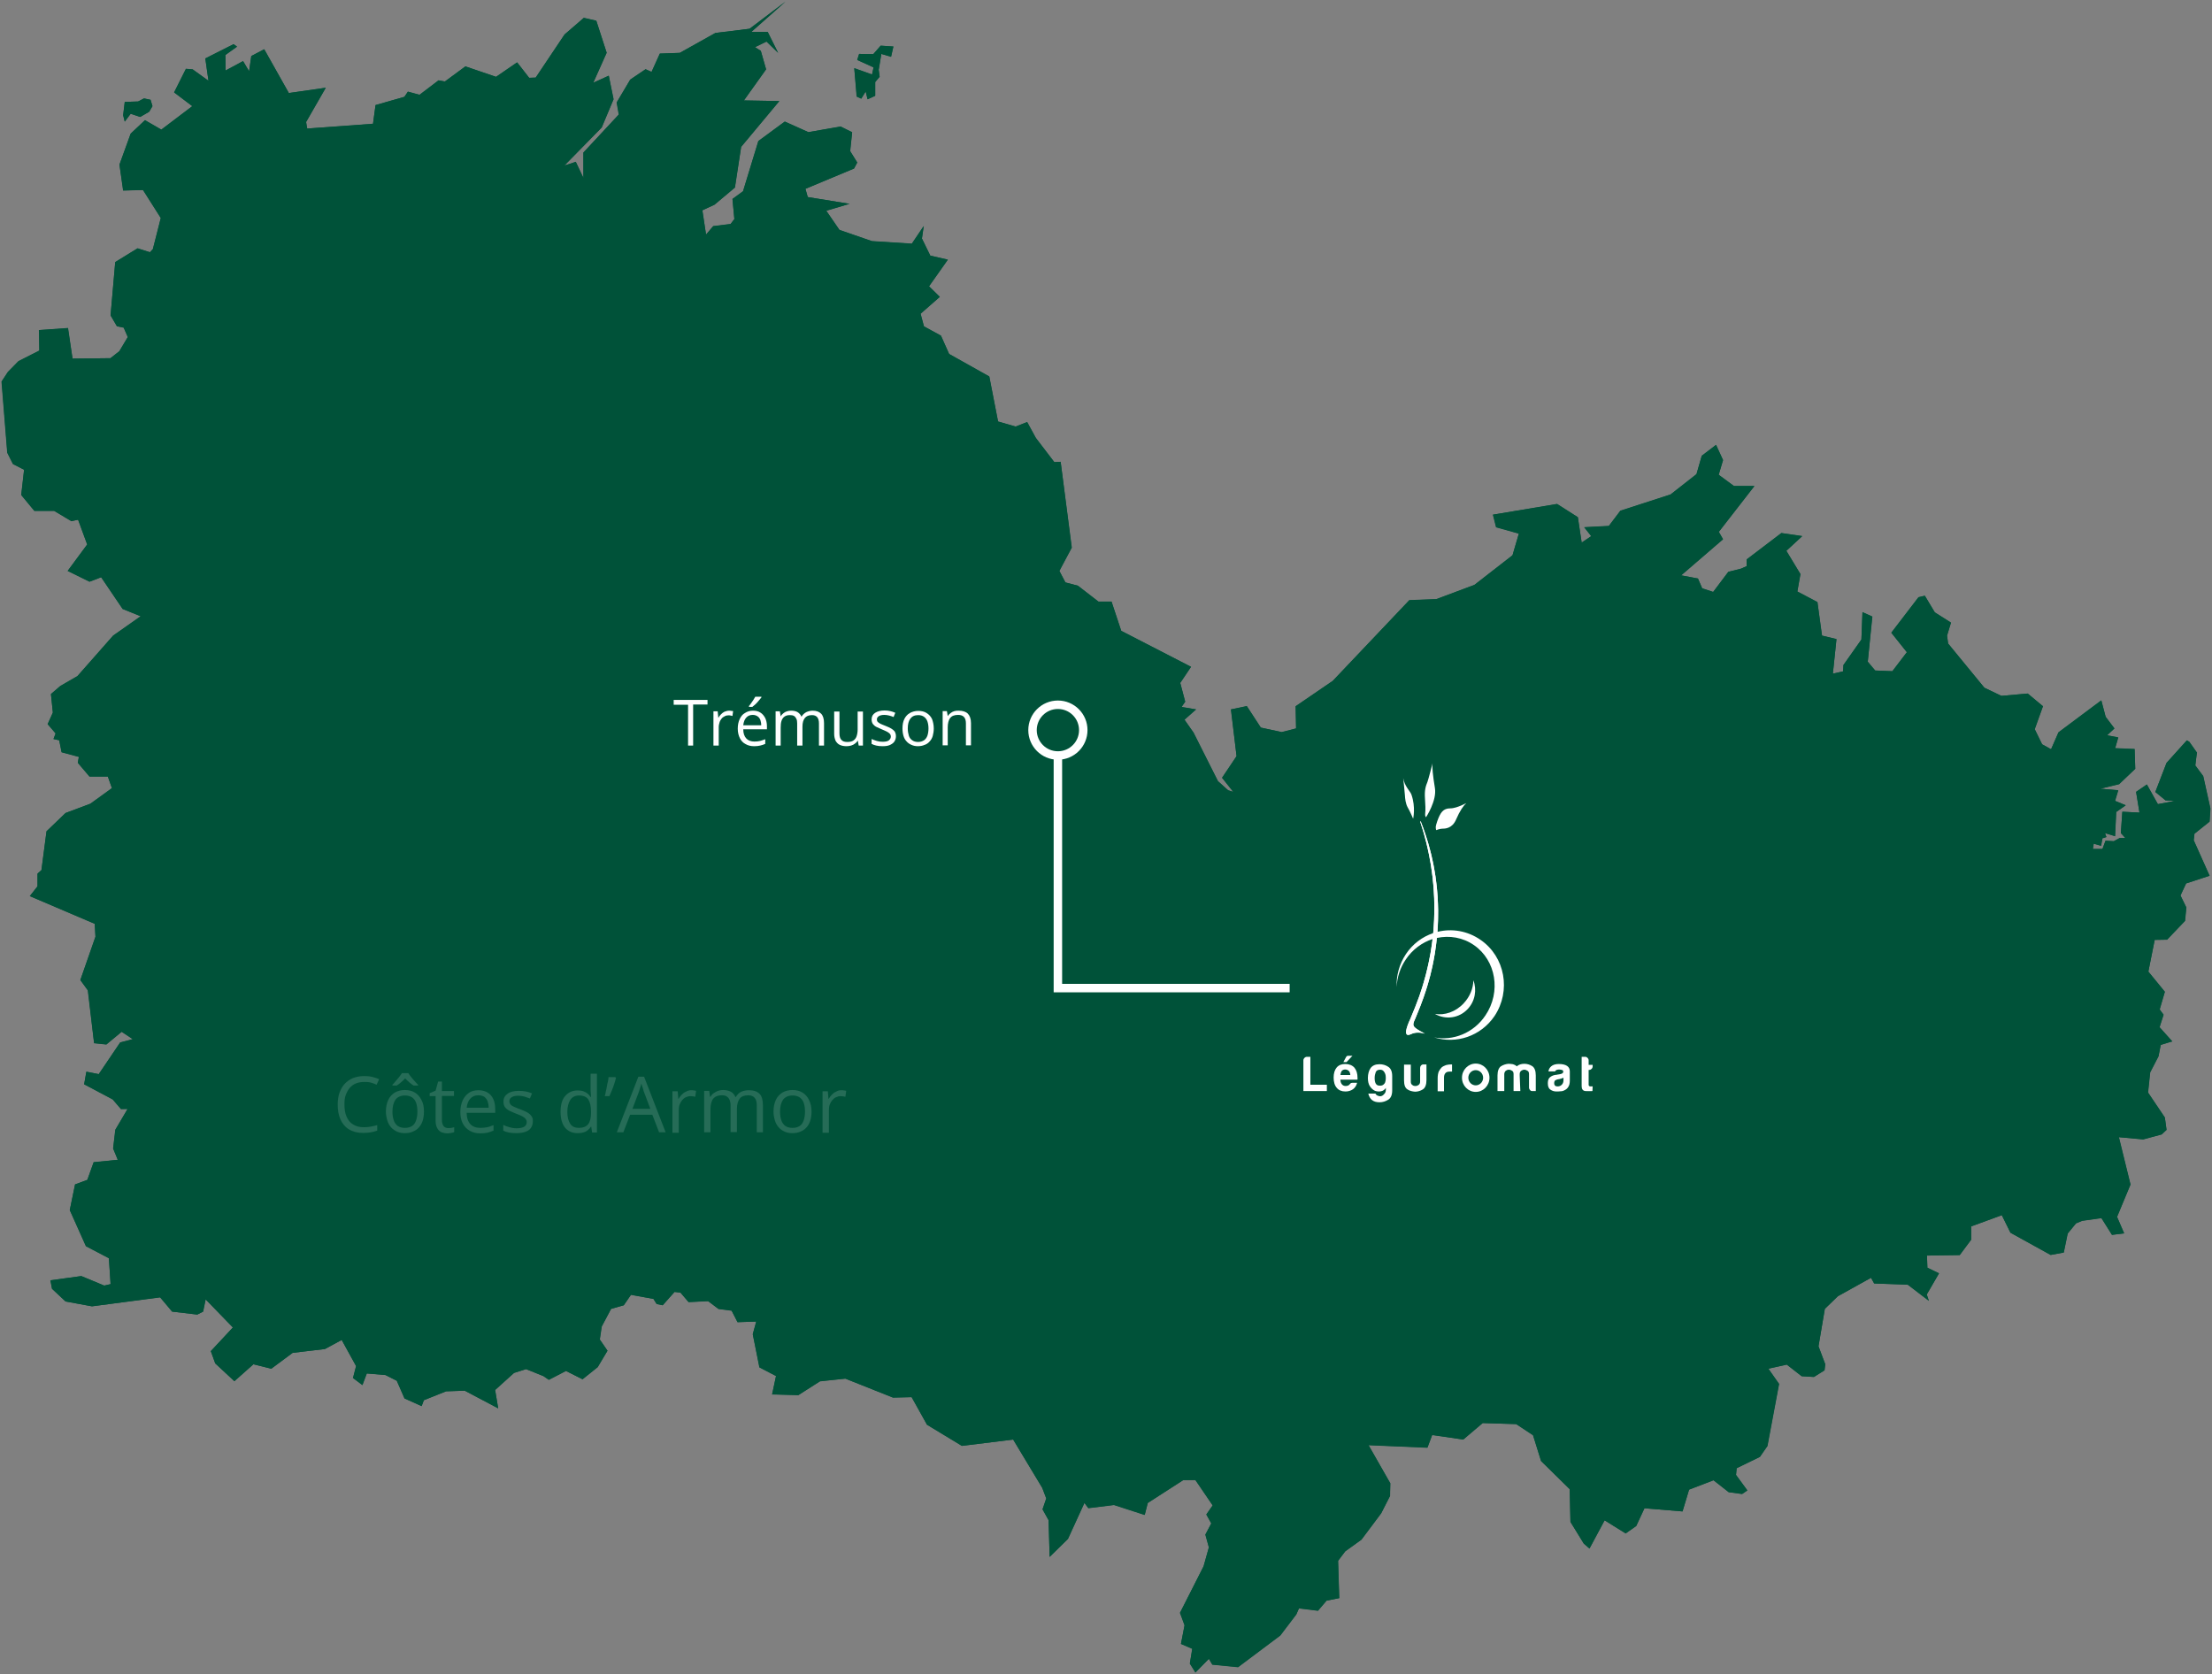 <?xml version="1.0" encoding="utf-8"?>
<!-- Generator: Adobe Illustrator 23.1.0, SVG Export Plug-In . SVG Version: 6.00 Build 0)  -->
<svg version="1.1" id="Calque_1" xmlns="http://www.w3.org/2000/svg" xmlns:xlink="http://www.w3.org/1999/xlink" x="0px" y="0px"
	 viewBox="0 0 1046.1 791.7" style="enable-background:new 0 0 1046.1 791.7;" xml:space="preserve">
<rect x="0" y="0" width="1046.1" height="791.7" fill="#808080" stroke="none"/>
<style type="text/css">
	.st0{fill:#005239;}
	.st1{fill:#FFFFFF;}
	.st2{opacity:0.15;}
	.st3{fill:none;stroke:#FFFFFF;stroke-width:4;stroke-miterlimit:17.391;}
</style>
<g>
	<path class="st0" d="M915,289.6l-4.7-7.9l-3,0.7l-12.9,16.8l7.4,9.2l-6.9,9l-8.1-0.3l-3.5-4.2l2.1-21.3l-4.6-2.1l-0.5,12.9
		l-8.5,12.1l-0.2,3l-4.8,1.1l1.7-16.4l-6.9-1.6l-2.1-15.9l-9.5-5l1.4-8.2l-6.6-11l7.5-7l-9.9-1.4L826,264.6l0.1,3.1l-2.7,1.2l-6,1.5
		l-7.2,9.5l-5.2-1.7l-2-4.6l-7.9-1.5l19.8-17.1l-2-3.5l16.8-21.7H820l-7.2-5.3l2.1-6.9l-3.3-7.2l-6.8,5.1l-2.5,8.7l-12.2,9.6
		l-23.8,7.7l-5.4,7.2l-11.7,0.6l3.4,4.2l-4.6,3.1l-1.8-12l-9.8-6.3l-30.3,5.1l1.5,5.9l10.7,3l-3,10.3l-18,14l-18,6.7l-12.8,0.5
		L630.3,322l-17.6,12l0.2,10.5l-6.8,1.7l-9.9-2.1l-6.6-10.2l-7.5,1.6l2.7,22.1l-6.9,10.2l5.3,6.7l-2.4-0.8l-4.8-4.3l-11.6-22.9
		l-4.3-6.2l5.5-4.8l-6.9-1.2l1.8-2.5l-2.4-8.9l5.1-7.6l-33-17l-4.6-13.8h-6.2l-9.7-7.5l-5.9-1.6L501,270l5.8-11l-5.2-40.6l-3,0.1
		l-8.8-11.4l-4.1-7.5l-5.4,2.1l-8.3-2.4l-4.2-21.3l-19-10.6l-3.8-8.7l-8.1-4.4l-1.6-6l9.1-7.9l-5.1-5l8.9-12.6l-8.3-1.9l-3.9-8.1
		l0.8-5.9l-5.6,8.3l-18.9-1.2l-15.3-5.3l-6.3-9.1l11-3.2L382,93.2l-1.1-3.9l23-9.6l1.5-2.8l-3.3-5.4l0.9-8.9l-5.4-2.7l-15.3,2.6
		l-11.1-5l-12.5,9.2l-7.3,23.8l-5,3.6l0.9,9.5l-1.8,2.4l-8.2,1l-3.4,4l-1.7-11.5l5.7-2.7l9.7-8.1l2.9-19.2l18.1-21.7l-16.8-0.3
		l10.5-14.7l-2.5-8.7l-2.7-1.8l5.4-2.6L368,25l-4.9-9.9h-7.8l16.2-14.4l-17,12.9l-16.2,2L321.5,25l-9.4,0.3l-3.9,8.7l-2.9-1.3
		l-7.2,4.9l-6.4,10.8l1,5.7l-16.8,18v12l-3.6-7.6l-5.4,1.8l17.7-18l5.6-13.4l-2.3-11.1l-7.3,3.3l6.3-14.2L282,9.8l-5.9-1.3l-9.1,7.8
		l-13.7,20.4l-3.1,0.1l-5.7-7.3l-9.9,6.9l-14.5-5l-9.7,7.2l-3-0.6l-9,6.9l-5.5-1.5l-1.7,2.4l-13.6,3.9l-1.2,8.9l-31.2,2.2l-0.5-3.1
		l9.3-16.2L136.6,44l-11.6-20.7l-6.1,3.2l-1.1,7.2l-2.8-4.8l-8.3,4.5l-0.1-7.4l5.5-3.9l-1.6-1.2l-13.4,6.8l1.5,10.5l-7.5-5.4
		l-3.1-0.2l-5.6,11.1l8.6,6.5L76.3,61.3l-7.8-4.4l-6.7,6.3l-5.3,14.7l1.7,12.2l9.4-0.2l8.4,13.2l-3.7,14.7l-1.4,1.5l-5.9-1.8
		l-10.5,6.5l-2.2,25.2l3,5.1l3.2,0.7l1.9,4.4l-4,6.7l-4.2,3.3l-17.9,0.2l-2.2-14.4l-13.7,0.9l0.2,9.7l-9.9,5l-5,5.1l-3,4.6l2.7,33.6
		l2.7,5.4l5.3,2.7l-1.4,11.9l6.2,7.5h9.4l8.1,4.9l3.2-0.7l4.3,11.7L32,270l10.4,5.1l5.5-2.1L58,288l8.5,3.4l-13,9.2l-16.9,19.1
		l-8.1,4.7l-4.4,3.8L25,337l-2.4,5.4l3.7,4.4l-1,2.7l2.7,0.6l1.2,5.6l8.1,2.2l-0.5,2.8l5.6,6.5H51l1.9,5.5l-10.2,7.4L31,384.5
		l-9,8.7l-2.4,18.3l-1.9,1.7v6l-3.6,4.6l30.7,13.1l0.3,6.1L38,463.5l3.6,4.8l2.9,25l5.8,0.6l7.3-6l5.2,3.5l-5.9,1.6l-10.2,15
		l-5.8-1.2l-1.1,6l13.5,7.1l3.9,4.6l3.2-0.1l-5.8,9.9l-1.1,8.8l2.2,5.4l-11.4,1.1l-3,8.4l-5.8,2.1L33,572.3l7.6,17.1l10.9,5.7
		l0.8,12.2l-3,0.7l-10.9-4.5l-14.6,2l0.8,4l6.4,6l12.5,2.3l32.2-4.2l5.7,6.7l11.9,1.4l2.7-1.4l1.2-5.8l12.9,13.3L99.7,639l2.1,5.8
		l9.1,8.4l9-8l8.4,2.1l10.1-7.5l15.3-1.8l7.9-4.3l6.8,12.4l-1.4,5.6l4.4,3.4l2.1-5.5l8.8,0.7l5.4,2.7l3.6,8.4l8.1,3.6l1.1-2.8
		l10.5-4.2l8.8-0.3l15.8,8.4l-1.4-8.7l8.9-8.1l5.7-1.8l8.2,3.3l2.6,1.8l8.1-4.2l7.8,3.9l7.2-5.7l4.6-7.8l-3.6-5.3l0.9-6.1l4.4-8.4
		l6-1.7l3.4-4.9l10.7,1.9l1.5,2.4l2.8,0.6l5.6-6.3l2.8,0.3l3.9,4.5l9.2-0.4l4.9,3.7l6.2,0.8l2.8,5.4l8.9-0.3L356,631l3.2,15.6
		l7.8,4.1l-1.8,8.7l12.4,0.4l10.2-6.6l12-1.2l22.5,8.9l8.9-0.2l7.2,13.1l16.5,10l24.3-3l13.7,22.8l1.9,5l-1.7,5.2l2.8,5.1l0.5,17.4
		l8.7-8.5l7.8-17.1l1.8,2.5l12.2-1.5l14.5,4.7l1.4-5.6l16.8-10.8l5.8-0.1l8.1,12l-3,4.3l2.4,4.2l-2.8,5.3l1.6,6.1l-2.5,8.9l-11.1,22
		l2.1,5.9l-1.7,8.8l5.4,2.3l-1.2,7l2.7,4.2l6.3-6.4l1.7,2.7l12.1,1.2l20-15l7.6-9.9l1.2-2.9l9,1.1l4.1-4.7l6-1.2l-0.6-17.7l3.4-4.5
		l7.7-5.5l9.3-12.5l4.2-8.1l0.1-6l-10.3-18.1l27.9,1.2l2.2-6l14.7,2.2l9.2-7.8l15.9,0.5l7.9,5.2l3.8,12.2l13.6,13.3l0.3,15.5
		L749,730l2.7,2.4l7.2-13.4l9.9,6.2l5-3.5l3.9-8.4l18,1.5l3.1-10.3l11.6-4.4l7.2,5.6l6.3,0.9l2.5-1.7l-5.4-7.3l0.3-3.2l11-5.4
		l3.6-5.1l5.5-29.4l-5.1-7.2l8.7-1.9l7.1,5.5l5.8,0.3l5-3.1l0.3-2.9l-3.2-8.5l3-17.7l6.2-6l15.7-8.7l1.5,2.7l15.8,0.6l10,7.6l-1-3
		l5.8-10l-5.5-2.6l-0.2-5.8l15.5-0.2l5.4-7.3V580l14.5-5.3l4.1,8.3l19,10.5l6.2-1.1l1.9-9l3.9-4.8l2.9-1.2l9.1-1.3l5,7.9l5.8-0.7
		l-3.4-7.8l6.4-15.3l-5.5-22.4l11.5,1.1l8.7-2.4l2.3-2.1l-0.8-5.9l-7.9-11.8l1-9.5l3.9-7.6l1.1-5.4l5.4-1.7l-6-6.7l1.9-5.9l-1.8-2.5
		l2.4-8.3l-7.8-9.6l3-15l5.9-0.1l8.5-8.9l0.6-6.3l-2.8-5.7l2.7-5.7l11.1-3.6l-7.5-16.8l0.3-3.1l7.2-5.7l0.4-6.2l-3.4-15.3l-3.8-5.1
		l0.8-6.1l-3.6-5.1l-1.2-0.6l-9.6,10.6l-5.3,13.8l4.8,3.9l4.4,0.3l-8,1.5l-5.2-9.3l-5.1,3.5l1.6,9.8l-8.1-0.4L1003,394l2.1,2.3h-2.7
		l-2.8,1.5l-3.9-0.2l-1.4,3.9h-4.6l0.4-2.5l3.5,1l0.6-3.6l1.9-0.6l-0.6-1.8l4.7,1.4l0.6-11.4l4.5-3.2l-5.1-2.1l1.5-5l-8.4-0.7
		l8.8-2.2l7.7-7.2l-0.3-9.4l-9.2-0.4l1.4-5.1l-5.3-1l3.5-3.2l-4.1-5.5l-2.1-7.8l-20.2,15.1l-3.5,8l-4.3-2.3l-3.5-7.2l3.9-10.8
		l-7.2-6l-12.4,1.1l-8.1-3.9l-17.1-20.9l-0.5-3.7l1.8-6.2L915,289.6z"/>
	<path class="st0" d="M416.5,21.6l-3.5,4l-6.7-0.1l-0.9,2.8l7.8,3.5l-0.8,3.4l-8.4-3l1.2,13.4l2.1,1l2.1-3.4l0.9,3.7l3.6-1.6v-6.5
		l2.1-2.5l-0.4-3.3l1.2-7.5l4.6,1.3l1.1-4.8L416.5,21.6z"/>
	<path class="st0" d="M72.1,50.2l-0.9-3l-3.1-0.6L65.3,48L59,48.2l-0.8,6.3l0.8,3l2.8-3.7l4.5,1.5l4.2-2.4L72.1,50.2z"/>
	<polyline class="st0" points="413,25.6 406.3,25.5 405.4,28.4 413.1,31.9 412.4,35.3 404,32.3 405.1,45.7 407.3,46.7 409.4,43.3 
		410.3,47 413.9,45.3 413.9,38.8 416,36.3 415.5,33 416.8,25.5 421.4,26.9 422.5,22 416.5,21.6 413,25.6 	"/>
	<polyline class="st0" points="71.2,47.2 68.1,46.5 65.3,48 59,48.2 58.3,54.5 59,57.5 61.8,53.8 66.3,55.3 70.6,52.8 72.1,50.2 
		71.2,47.2 	"/>
	<polyline class="st0" points="910.3,281.8 907.3,282.5 894.5,299.3 901.8,308.5 895,317.5 886.8,317.1 883.3,313 885.5,291.6 
		880.8,289.5 880.3,302.5 871.8,314.5 871.7,317.5 866.8,318.6 868.5,302.3 861.7,300.6 859.5,284.8 850,279.8 851.5,271.5 
		844.8,260.5 852.3,253.6 842.5,252.1 826,264.6 826,267.8 823.3,269 817.3,270.5 810.2,280 805,278.3 803,273.6 795,272.1 
		814.8,255.1 812.8,251.6 829.7,229.9 820,229.9 812.8,224.6 814.8,217.6 811.5,210.4 804.8,215.6 802.3,224.3 790,233.9 
		766.3,241.6 760.8,248.8 749.2,249.4 752.5,253.6 748,256.6 746.2,244.6 736.3,238.4 706,243.4 707.5,249.4 718.3,252.4 
		715.3,262.6 697.3,276.6 679.3,283.4 666.5,283.9 630.3,322 612.8,334 613,344.5 606.2,346.3 596.3,344.1 589.7,334 582.2,335.5 
		584.8,357.6 578,367.9 583.3,374.5 580.8,373.8 576,369.5 564.5,346.5 560.2,340.4 565.7,335.5 558.8,334.4 560.5,331.9 558.2,323 
		563.3,315.4 530.3,298.4 525.7,284.5 519.5,284.5 509.8,277 503.9,275.5 501,270 506.9,259 501.6,218.4 498.6,218.6 489.9,207.1 
		485.8,199.6 480.4,201.8 472,199.4 467.9,178.1 448.9,167.4 445,158.8 437,154.4 435.4,148.4 444.5,140.4 439.4,135.4 448.3,122.8 
		440,120.9 436,112.8 436.9,106.9 431.3,115.3 412.4,114.1 397,108.8 390.8,99.7 401.8,96.4 382,93.2 380.9,89.3 403.9,79.7 
		405.4,76.8 402,71.4 403,62.5 397.5,59.8 382.3,62.5 371.1,57.5 358.6,66.7 351.4,90.4 346.4,94.1 347.3,103.6 345.5,105.9 
		337.3,106.9 333.9,110.9 332.1,99.4 337.9,96.8 347.5,88.7 350.5,69.4 368.5,47.8 351.8,47.5 362.3,32.8 359.8,24 357,22.3 
		362.5,19.6 368,25 363,15.1 355.3,15.1 371.5,0.8 354.5,13.6 338.3,15.6 321.5,25 312,25.4 308.1,34 305.3,32.8 298,37.7 
		291.6,48.5 292.6,54.2 275.9,72.2 275.9,84.2 272.3,76.6 266.9,78.3 284.5,60.3 290.1,47 287.9,35.8 280.5,39.2 286.9,25 282,9.8 
		276.1,8.4 267,16.3 253.4,36.7 250.3,36.8 244.6,29.5 234.6,36.3 220.1,31.4 210.4,38.5 207.4,38 198.4,44.8 192.9,43.3 
		191.3,45.8 177.6,49.7 176.4,58.5 145.3,60.8 144.8,57.7 154.1,41.5 136.6,44 124.9,23.3 118.8,26.5 117.8,33.7 114.9,28.9 
		106.7,33.3 106.6,26 112.1,22 110.4,20.9 97.1,27.6 98.6,38.2 91.1,32.8 87.9,32.5 82.3,43.7 90.9,50.2 76.3,61.3 68.6,56.8 
		61.8,63.2 56.5,77.8 58.3,90.1 67.7,89.8 76.1,103.1 72.3,117.8 70.9,119.3 65.1,117.4 54.5,123.9 52.3,149.1 55.3,154.3 
		58.5,154.9 60.5,159.4 56.5,166.1 52.3,169.4 34.3,169.6 32.2,155.1 18.5,156.1 18.6,165.8 8.8,170.8 3.8,175.9 0.8,180.4 
		3.5,214.1 6.2,219.4 11.4,222.1 10.1,234.1 16.3,241.6 25.6,241.6 33.8,246.4 37,245.8 41.3,257.5 32,270 42.3,275.1 47.8,273 
		58,288 66.6,291.5 53.5,300.6 36.7,319.8 28.5,324.5 24.1,328.3 25,337 22.5,342.5 26.3,346.9 25.3,349.5 28,350.1 29.1,355.8 
		37.3,358 36.8,360.8 42.3,367.3 51,367.3 53,372.8 42.8,380.1 31,384.5 22,393.1 19.6,411.5 17.8,413.1 17.8,419.1 14.1,423.8 
		44.8,436.9 45.2,443 38,463.5 41.5,468.4 44.5,493.4 50.3,494 57.5,488 62.8,491.5 56.8,493 46.7,508 40.8,506.9 39.8,512.8 
		53.3,520 57.2,524.5 60.3,524.5 54.5,534.3 53.5,543.2 55.7,548.5 44.3,549.7 41.3,558 35.5,560.2 33,572.3 40.7,589.3 51.5,595 
		52.3,607.3 49.3,608 38.5,603.5 23.9,605.5 24.6,609.5 31,615.5 43.5,617.8 75.8,613.5 81.4,620.3 93.3,621.7 96.1,620.3 
		97.3,614.5 110.2,627.8 99.7,639 101.8,644.8 110.8,653.2 119.8,645.2 128.3,647.3 138.4,639.8 153.6,638 161.6,633.7 168.4,646 
		166.9,651.7 171.4,655 173.4,649.5 182.3,650.3 187.6,653 191.3,661.3 199.4,665 200.4,662.2 210.9,658 219.8,657.7 235.6,666 
		234.1,657.3 243.1,649.3 248.8,647.5 257,650.8 259.5,652.5 267.6,648.3 275.5,652.3 282.6,646.5 287.3,638.8 283.6,633.5 
		284.5,627.3 289,619 295,617.3 298.4,612.3 309,614.3 310.5,616.7 313.4,617.3 319,611 321.8,611.3 325.6,615.8 334.9,615.3 
		339.8,619 346,619.8 348.8,625.3 357.6,625 356,631 359.1,646.7 367,650.8 365.1,659.5 377.5,659.8 387.8,653.3 399.8,652 
		422.3,661 431.1,660.8 438.4,673.8 454.9,683.8 479.1,680.8 492.9,703.7 494.8,708.7 493,713.8 495.9,719 496.4,736.3 505,727.8 
		512.8,710.8 514.7,713.3 526.8,711.8 541.3,716.5 542.8,710.8 559.5,700 565.3,700 573.5,712 570.5,716.3 572.8,720.5 570,725.8 
		571.7,731.8 569.2,740.8 558,762.8 560.2,768.7 558.5,777.5 563.8,779.8 562.7,786.8 565.3,791 571.7,784.5 573.3,787.3 
		585.5,788.5 605.5,773.5 613,763.5 614.3,760.7 623.3,761.8 627.3,757 633.3,755.8 632.8,738.2 636.2,733.7 643.8,728.2 
		653.2,715.7 657.3,707.5 657.5,701.5 647.2,683.5 675,684.7 677.3,678.7 692,680.8 701.2,673 717,673.5 725,678.8 728.8,691 
		742.3,704.3 742.7,719.8 749,730 751.7,732.3 758.8,719 768.8,725.2 773.8,721.7 777.7,713.3 795.7,714.8 798.8,704.5 810.3,700 
		817.5,705.7 823.8,706.5 826.3,704.8 821,697.5 821.3,694.3 832.3,689 835.8,683.8 841.3,654.5 836.3,647.3 845,645.3 852,650.8 
		857.8,651.2 862.8,648 863.2,645.2 860,636.7 863,619 869.2,613 884.8,604.3 886.3,607 902.2,607.5 912.2,615.2 911.2,612.2 
		917,602.2 911.5,599.5 911.3,593.8 926.8,593.5 932.2,586.3 932.2,580 946.7,574.7 950.8,583 969.8,593.5 976,592.3 977.8,583.3 
		981.8,578.5 984.7,577.3 993.8,576 998.8,584 1004.5,583.3 1001.2,575.5 1007.5,560.2 1002,537.8 1013.5,538.8 1022.3,536.5 
		1024.6,534.3 1023.8,528.5 1015.8,516.7 1016.8,507.1 1020.8,499.5 1021.8,494.1 1027.3,492.5 1021.3,485.8 1023.2,479.9 
		1021.3,477.4 1023.8,469 1016,459.5 1019,444.5 1024.8,444.4 1033.3,435.5 1033.9,429.1 1031.2,423.5 1033.8,417.8 1044.9,414.1 
		1037.4,397.4 1037.8,394.3 1044.9,388.5 1045.3,382.4 1041.9,367 1038.2,362 1038.9,355.9 1035.3,350.8 1034.2,350.1 1024.6,360.8 
		1019.3,374.5 1024.1,378.5 1028.4,378.8 1020.5,380.3 1015.3,371 1010.2,374.5 1011.8,384.3 1003.7,383.9 1003,394 1005.2,396.4 
		1002.5,396.4 999.7,397.9 995.8,397.6 994.3,401.5 989.8,401.5 990.2,399 993.7,400 994.3,396.5 996.2,395.9 995.5,394 
		1000.3,395.5 1000.8,384 1005.3,380.9 1000.3,378.8 1001.8,373.8 993.3,373 1002.2,370.9 1009.8,363.6 1009.5,354.3 1000.3,353.9 
		1001.8,348.8 996.5,347.8 1000,344.5 995.8,339 993.8,331.3 973.5,346.4 970,354.4 965.8,352 962.3,344.9 966.2,334 959,328 
		946.5,329.1 938.5,325.3 921.3,304.4 920.8,300.6 922.7,294.5 915,289.6 910.3,281.8 	"/>
</g>
<g>
	<path class="st1" d="M327.9,352.6h-2.5v-19.3h-6.8V331h16v2.2h-6.8V352.6z"/>
	<path class="st1" d="M344.8,336.1c0.3,0,0.7,0,1,0.1c0.4,0,0.7,0.1,0.9,0.1l-0.3,2.3c-0.3-0.1-0.6-0.1-0.9-0.2s-0.6-0.1-0.9-0.1
		c-0.6,0-1.3,0.1-1.8,0.4c-0.6,0.3-1.1,0.6-1.5,1.1c-0.4,0.5-0.8,1.1-1,1.8c-0.2,0.7-0.4,1.4-0.4,2.3v8.7h-2.5v-16.2h2l0.3,3h0.1
		c0.3-0.6,0.7-1.1,1.2-1.6s1-0.9,1.6-1.2C343.4,336.3,344.1,336.1,344.8,336.1z"/>
	<path class="st1" d="M356.1,336.1c1.4,0,2.6,0.3,3.5,0.9c1,0.6,1.7,1.5,2.3,2.6c0.5,1.1,0.8,2.4,0.8,3.8v1.5h-11.2
		c0,1.9,0.5,3.3,1.4,4.3c0.9,1,2.2,1.5,3.9,1.5c1,0,1.9-0.1,2.7-0.3s1.6-0.5,2.4-0.8v2.2c-0.8,0.4-1.6,0.6-2.4,0.8s-1.7,0.3-2.8,0.3
		c-1.6,0-2.9-0.3-4.1-1c-1.2-0.6-2.1-1.6-2.7-2.8c-0.6-1.2-1-2.7-1-4.5c0-1.7,0.3-3.2,0.9-4.5c0.6-1.3,1.4-2.3,2.5-2.9
		C353.4,336.5,354.6,336.1,356.1,336.1z M356,338.1c-1.3,0-2.3,0.4-3.1,1.3c-0.8,0.9-1.2,2-1.4,3.6h8.5c0-1-0.2-1.8-0.4-2.5
		c-0.3-0.7-0.7-1.3-1.3-1.7C357.7,338.4,357,338.1,356,338.1z M360.1,329.5v0.3c-0.2,0.3-0.5,0.6-0.8,1c-0.3,0.4-0.7,0.8-1.1,1.3
		c-0.4,0.4-0.8,0.9-1.2,1.2s-0.8,0.7-1.2,1h-1.6v-0.4c0.3-0.4,0.7-0.8,1-1.3c0.4-0.5,0.7-1.1,1.1-1.6c0.4-0.6,0.6-1.1,0.9-1.5H360.1
		z"/>
	<path class="st1" d="M384.3,336.1c1.8,0,3.1,0.5,4,1.4c0.9,0.9,1.4,2.4,1.4,4.5v10.6h-2.4v-10.5c0-1.3-0.3-2.3-0.8-2.9
		c-0.6-0.7-1.4-1-2.5-1c-1.6,0-2.7,0.5-3.4,1.4c-0.7,0.9-1.1,2.2-1.1,4v9H377v-10.5c0-0.9-0.1-1.6-0.4-2.2c-0.3-0.6-0.6-1-1.1-1.3
		c-0.5-0.3-1.1-0.4-1.9-0.4c-1.1,0-1.9,0.2-2.6,0.7c-0.6,0.4-1.1,1.1-1.4,2s-0.4,1.9-0.4,3.2v8.5h-2.4v-16.2h2l0.4,2.3h0.1
		c0.3-0.6,0.7-1,1.2-1.4c0.5-0.4,1-0.7,1.7-0.9c0.6-0.2,1.3-0.3,1.9-0.3c1.2,0,2.3,0.2,3.1,0.7c0.8,0.5,1.4,1.2,1.8,2.1h0.1
		c0.5-0.9,1.3-1.6,2.2-2.1C382.2,336.4,383.2,336.1,384.3,336.1z"/>
	<path class="st1" d="M408.1,336.4v16.2h-2l-0.4-2.3h-0.1c-0.3,0.6-0.8,1-1.3,1.4c-0.5,0.4-1.1,0.7-1.8,0.9
		c-0.7,0.2-1.4,0.3-2.1,0.3c-1.3,0-2.3-0.2-3.2-0.6c-0.9-0.4-1.5-1.1-2-1.9c-0.4-0.9-0.7-2-0.7-3.3v-10.6h2.5v10.4
		c0,1.3,0.3,2.4,0.9,3c0.6,0.7,1.5,1,2.8,1c1.2,0,2.2-0.2,2.9-0.7s1.2-1.1,1.5-2c0.3-0.9,0.5-2,0.5-3.2v-8.5H408.1z"/>
	<path class="st1" d="M423.7,348.2c0,1-0.3,1.9-0.8,2.6c-0.5,0.7-1.3,1.2-2.2,1.6c-1,0.4-2.1,0.5-3.4,0.5c-1.1,0-2.1-0.1-2.9-0.3
		s-1.5-0.4-2.2-0.8v-2.3c0.7,0.3,1.4,0.6,2.4,0.9s1.8,0.4,2.8,0.4c1.4,0,2.4-0.2,3-0.7c0.6-0.5,0.9-1.1,0.9-1.8
		c0-0.4-0.1-0.8-0.4-1.2c-0.3-0.3-0.7-0.7-1.3-1c-0.6-0.3-1.4-0.7-2.4-1.1c-1-0.4-1.9-0.8-2.7-1.2c-0.8-0.4-1.3-0.9-1.7-1.4
		c-0.4-0.6-0.6-1.3-0.6-2.2c0-1.4,0.6-2.4,1.7-3.1s2.6-1.1,4.4-1.1c1,0,1.9,0.1,2.7,0.3s1.6,0.4,2.4,0.8l-0.8,2
		c-0.7-0.3-1.4-0.5-2.1-0.7c-0.8-0.2-1.5-0.3-2.3-0.3c-1.1,0-2,0.2-2.6,0.6c-0.6,0.4-0.9,0.9-0.9,1.5c0,0.5,0.1,0.9,0.4,1.2
		s0.7,0.6,1.3,0.9s1.4,0.6,2.4,1c1,0.4,1.9,0.8,2.6,1.2c0.7,0.4,1.3,0.9,1.7,1.4C423.5,346.6,423.7,347.3,423.7,348.2z"/>
	<path class="st1" d="M441.6,344.5c0,1.3-0.2,2.5-0.5,3.6c-0.3,1-0.8,1.9-1.5,2.6c-0.6,0.7-1.4,1.3-2.4,1.6c-0.9,0.4-2,0.6-3.1,0.6
		c-1.1,0-2.1-0.2-3-0.6c-0.9-0.4-1.7-0.9-2.3-1.6c-0.7-0.7-1.2-1.6-1.5-2.6s-0.5-2.2-0.5-3.6c0-1.8,0.3-3.3,0.9-4.5
		c0.6-1.2,1.5-2.2,2.6-2.8s2.4-1,4-1c1.5,0,2.8,0.3,3.9,1c1.1,0.7,2,1.6,2.6,2.9C441.2,341.2,441.6,342.7,441.6,344.5z M429.3,344.5
		c0,1.3,0.2,2.4,0.5,3.4s0.9,1.7,1.6,2.2c0.7,0.5,1.6,0.8,2.8,0.8c1.1,0,2-0.3,2.8-0.8c0.7-0.5,1.3-1.3,1.6-2.2s0.5-2.1,0.5-3.4
		c0-1.3-0.2-2.4-0.5-3.3s-0.9-1.7-1.6-2.2s-1.6-0.8-2.8-0.8c-1.7,0-2.9,0.6-3.7,1.7S429.3,342.5,429.3,344.5z"/>
	<path class="st1" d="M453.4,336.1c1.9,0,3.4,0.5,4.3,1.4s1.5,2.4,1.5,4.5v10.5h-2.4v-10.4c0-1.3-0.3-2.4-0.9-3
		c-0.6-0.7-1.6-1-2.8-1c-1.8,0-3,0.5-3.8,1.5c-0.7,1-1.1,2.5-1.1,4.4v8.5h-2.4v-16.2h2l0.4,2.3h0.1c0.3-0.6,0.8-1,1.3-1.4
		c0.5-0.4,1.1-0.7,1.8-0.9S452.7,336.1,453.4,336.1z"/>
</g>
<path class="st1" d="M697.9,513.3c-1.9,0-3.5-1.6-3.5-3.6c0-2,1.6-3.6,3.5-3.6c1.9,0,3.5,1.6,3.5,3.6
	C701.4,511.7,699.8,513.3,697.9,513.3z M697.9,503c-3.6,0-6.5,3-6.5,6.7c0,3.7,2.9,6.7,6.5,6.7s6.5-3,6.5-6.7
	C704.4,506,701.5,503,697.9,503z"/>
<path class="st1" d="M616.4,516v-14.5c0-0.5,0.2-0.9,0.5-1.2c0.3-0.3,0.7-0.5,1.2-0.5h1.6V513h7.8v3H616.4z"/>
<path class="st1" d="M639.6,499.3l-2.8,3h-1.5l1.3-2.4c0.1-0.1,0.2-0.2,0.3-0.4c0.2-0.1,0.4-0.2,0.7-0.2H639.6z M633.9,508.4h4.7
	c-0.1-0.9-0.3-1.5-0.7-1.9c-0.4-0.4-1-0.7-1.7-0.7c-0.7,0-1.2,0.2-1.7,0.7C634.2,507,634,507.6,633.9,508.4z M639.5,512.1h2.3
	c-0.3,1.3-1,2.3-1.9,3c-1,0.7-2.2,1.1-3.6,1.1c-1.8,0-3.2-0.6-4.1-1.7c-1-1.1-1.5-2.8-1.5-4.9c0-2,0.5-3.6,1.4-4.7
	c1-1.2,2.4-1.7,4.1-1.7c1.8,0,3.3,0.6,4.3,1.7c1,1.2,1.5,2.8,1.5,4.9v0.3v0.2c0,0.2,0,0.3-0.1,0.3h-8c0,1,0.3,1.7,0.7,2.2
	c0.4,0.5,1,0.8,1.8,0.8c0.5,0,1-0.1,1.3-0.3c0.1,0,0.2-0.1,0.3-0.2c0.1-0.1,0.2-0.2,0.3-0.3c0-0.1,0.2-0.2,0.4-0.4
	C638.8,512.2,639.1,512.1,639.5,512.1z"/>
<path class="st1" d="M650.1,509.8c0,2.2,0.6,3.4,1.9,3.6s2.1-0.1,2.7-0.9c0.3-0.3,0.5-0.9,0.6-1.6c0.1-0.7,0.1-1.5,0-2.2
	s-0.4-1.4-0.8-1.9c-0.4-0.6-1-0.9-1.8-0.9c-1.1,0-1.8,0.4-2.1,1.2C650.3,507.9,650.1,508.8,650.1,509.8z M655.4,515.3v-0.8
	c-0.6,0.9-1.3,1.4-2.3,1.6c-1,0.2-1.9,0.1-2.8-0.2c-0.9-0.4-1.7-1.1-2.4-2.1c-0.7-1-1-2.4-1-4c0-1.9,0.5-3.6,1.3-4.7
	c0.9-1.2,2.3-1.8,4.2-1.8c1.5,0,2.9,0.4,4.1,1.2c1.3,0.8,1.9,2.3,1.9,4.5v6.6c0,2.2-0.6,3.7-1.9,4.5c-1.3,0.8-2.6,1.2-4.1,1.2
	c-2.9,0-4.6-1.3-5.3-4.1h3.4c0.2,0.5,0.6,0.8,1.1,1c0.5,0.2,1,0.3,1.5,0.2c0.5-0.1,1-0.4,1.4-0.9C655.1,517,655.4,516.3,655.4,515.3
	z"/>
<path class="st1" d="M674.6,503.4v7.4c0,2.2-0.6,3.7-1.7,4.4c-1.1,0.7-2.4,1.1-3.7,1.1c-1.3-0.1-2.6-0.4-3.6-1.1
	c-1.1-0.7-1.6-2.1-1.6-4.3v-7.4h3.2v8c0,0.8,0.2,1.3,0.7,1.6c0.4,0.4,0.9,0.5,1.5,0.5c0.6,0,1.1-0.2,1.5-0.5
	c0.5-0.4,0.7-0.9,0.7-1.6v-6.4c0-0.4,0.1-0.8,0.4-1.2c0.3-0.3,0.7-0.5,1.1-0.5H674.6z"/>
<path class="st1" d="M679.9,516v-6.1c0-1.2,0.2-2.3,0.5-3.1c0.4-0.8,0.9-1.5,1.4-2c0.6-0.5,1.3-0.8,2.1-1.1c0.8-0.2,1.6-0.3,2.4-0.3
	h0.2h0.2v3.4h-1.1c-0.9,0-1.6,0.2-2,0.7c-0.4,0.4-0.7,1.1-0.7,2.1v6.5H679.9z"/>
<path class="st1" d="M719,516h-3.2v-7.4V508c0-0.8-0.2-1.3-0.7-1.6c-0.5-0.3-1-0.5-1.5-0.5c-0.6,0-1.1,0.2-1.5,0.5
	c-0.4,0.4-0.7,0.9-0.7,1.6v8h-3.2v-7.4c0-2.1,0.6-3.6,1.6-4.3c1.1-0.7,2.3-1.1,3.6-1.2c0.7,0,1.4,0.1,2.1,0.2c0.7,0.2,1.3,0.5,1.8,1
	c0.5-0.4,1-0.7,1.6-0.9c0.6-0.2,1.3-0.3,2-0.3c1.3,0,2.6,0.4,3.7,1.1c1.1,0.7,1.7,2.2,1.7,4.4v7.4h-1.6c-0.5,0-0.9-0.1-1.1-0.5
	c-0.3-0.3-0.5-0.7-0.5-1.2V508c0-0.8-0.2-1.3-0.7-1.6c-0.5-0.3-1-0.5-1.5-0.5c-0.6,0-1,0.2-1.5,0.5c-0.5,0.4-0.7,0.9-0.7,1.6v0.7
	L719,516L719,516z"/>
<path class="st1" d="M739.4,509.7c-0.4,0.2-1.1,0.4-1.8,0.6l-1.1,0.2c-0.6,0.2-1,0.4-1.2,0.6c-0.2,0.4-0.3,0.7-0.3,1.1
	c0,0.5,0.1,0.9,0.4,1.2c0.3,0.3,0.7,0.4,1.2,0.4c0.9,0,1.5-0.3,2-0.8c0.5-0.5,0.8-1.2,0.8-2.1V509.7z M740.1,515.5
	c-0.7,0.4-1.3,0.6-2.1,0.6c-0.7,0.1-1.4,0.1-1.9,0.1c-1.1,0-2.1-0.3-2.9-0.9c-0.9-0.6-1.2-1.6-1.2-3.1c0-1.3,0.4-2.3,1.1-2.8
	c0.8-0.6,1.7-1,2.9-1.1c0.2,0,0.3,0,0.6-0.1c0.2,0,0.5-0.1,0.7-0.1c1.4-0.2,2-0.6,2-1.2c0-0.5-0.2-0.8-0.7-0.9
	c-0.5-0.1-0.9-0.2-1.3-0.2c-0.4,0-0.8,0.1-1.1,0.2c-0.4,0.1-0.6,0.4-0.8,0.7h-3.1c0.1-1,0.6-1.8,1.3-2.4c0.8-0.7,2-1.1,3.6-1.1
	c1.7,0,3,0.3,3.9,0.9c0.9,0.6,1.3,1.5,1.3,2.6v4.3c0,1.3-0.2,2.2-0.7,3C741.3,514.7,740.7,515.2,740.1,515.5z"/>
<path class="st1" d="M753.1,516c-1,0.1-2.1,0-3.3,0c-1.2-0.1-1.8-0.9-1.8-2.3v-13.9h1.7c0.4,0,0.8,0.2,1.1,0.5
	c0.3,0.3,0.5,0.7,0.5,1.2v2.1h1.9v0.7c0,0.5-0.2,0.9-0.5,1.2c-0.3,0.3-0.7,0.5-1.1,0.5h-0.3v7c0,0.5,0.3,0.8,0.9,0.8h1L753.1,516
	L753.1,516z"/>
<path class="st1" d="M668.3,387.2c0,0,1.3-5.4-0.8-11.4c-0.6-1.7-3.2-3.8-3.9-7.8c0,0,0.7,6.3,0.8,8c0.1,1.7,0.3,3.9,1.3,5.8
	C666.8,383.6,668.3,387.2,668.3,387.2z"/>
<path class="st1" d="M674,384.7c-0.2,1.3,0.4,1.8,0.4,1.8s5.2-7.9,4.2-13.8c-1-6-1.4-10.3-1.1-11.8c0,0-2,7.8-2.4,8.8
	c-0.8,2-1.5,3.8-1.2,8C674.1,380.4,674.2,383.1,674,384.7z"/>
<path class="st1" d="M679.2,392.6c0,0,1.7-0.7,3-0.7c1.3,0,4.6-0.1,6.4-4.3c1.8-4.2,3.6-6.7,4.7-7.6c1-0.8-4,2.3-7.4,2.3
	c-3.4,0-4.7,1.9-6.2,6.1C678.8,391.1,678.9,391.3,679.2,392.6z"/>
<path class="st1" d="M696.8,463.6c-0.1,3.8-1.6,7.7-4.6,10.9c-3.8,4.1-9.1,5.8-13.6,5c5,2.9,11.4,2.1,15.5-2.3
	C697.6,473.5,698.5,468.2,696.8,463.6z"/>
<path class="st1" d="M668.6,485.3c-0.7-1.3,0.6-3,1.5-5.5c1.8-4.3,1.6-4,3.2-8.3c9.3-26.4,9.3-55.9-1.3-82.7c-0.4-1.1-0.2,0.2-0.3,0
	c8.9,26.9,9,55.6-0.5,82.3c-1.5,4.1-2.2,5.9-4.3,10.9c0,0-4.7,9.5,0.4,7.1c1.8-0.9,4.2-0.9,6.5-0.2
	C673.9,488.8,669.2,486.6,668.6,485.3z"/>
<path class="st1" d="M700.2,444.5c-6.2-4.3-13.6-5.5-20.4-3.8c1.3-17.4-1.2-35.2-7.8-52c-0.4-1.1-0.2,0.2-0.3,0
	c5.7,17.1,7.7,34.9,6.1,52.6c-5.1,1.7-9.7,5.1-12.9,9.9c-3.2,4.8-4.6,10.3-4.4,15.6c0.2-4.5,1.6-9,4.3-13c3.2-4.8,7.8-8.1,12.7-9.7
	c-1.1,9.1-3.2,18.1-6.2,26.9c-1.5,4.1-2.2,5.9-4.3,10.9c0,0-4.7,9.5,0.4,7.1c1.8-0.9,4.2-0.9,6.5-0.2c0,0-4.7-2.2-5.3-3.5
	c-0.7-1.3,0.6-3,1.5-5.5c1.8-4.3,1.6-4,3.2-8.3c3.2-9,5.3-18.4,6.2-27.9c5.9-1.3,12.3-0.3,17.6,3.4c10.4,7.2,12.9,22.1,5.4,33.2
	c-5.6,8.4-15.4,12.2-24.3,10.4c10.4,3.3,22.1-0.5,28.6-10.1C714.7,468.6,711.8,452.5,700.2,444.5z"/>
<g class="st2">
	<path class="st1" d="M172.2,511.7c-1.4,0-2.7,0.2-3.9,0.7c-1.2,0.5-2.1,1.2-2.9,2.1s-1.4,2.1-1.9,3.4s-0.6,2.8-0.6,4.5
		c0,2.2,0.3,4.1,1,5.7c0.7,1.6,1.7,2.9,3.1,3.7c1.4,0.9,3.1,1.3,5.1,1.3c1.2,0,2.3-0.1,3.3-0.3c1-0.2,2-0.4,3-0.7v2.6
		c-1,0.4-2,0.6-3,0.8c-1,0.2-2.3,0.3-3.7,0.3c-2.7,0-4.9-0.6-6.7-1.7c-1.8-1.1-3.1-2.7-4-4.7c-0.9-2-1.3-4.4-1.3-7.1
		c0-2,0.3-3.8,0.8-5.4c0.6-1.6,1.4-3.1,2.4-4.2c1.1-1.2,2.4-2.1,3.9-2.8c1.6-0.6,3.3-1,5.4-1c1.3,0,2.6,0.1,3.8,0.4
		c1.2,0.3,2.3,0.6,3.3,1.1l-1.2,2.6c-0.8-0.4-1.7-0.7-2.7-1S173.3,511.7,172.2,511.7z"/>
	<path class="st1" d="M200.5,525.7c0,1.6-0.2,3-0.6,4.3s-1,2.3-1.8,3.2c-0.8,0.9-1.7,1.5-2.9,2c-1.1,0.5-2.4,0.7-3.8,0.7
		c-1.3,0-2.5-0.2-3.6-0.7s-2-1.1-2.8-2c-0.8-0.9-1.4-1.9-1.8-3.2s-0.7-2.7-0.7-4.3c0-2.1,0.4-4,1.1-5.5c0.7-1.5,1.8-2.7,3.1-3.5
		c1.4-0.8,3-1.2,4.8-1.2c1.8,0,3.4,0.4,4.7,1.2s2.4,2,3.1,3.5C200.2,521.8,200.5,523.6,200.5,525.7z M193.1,507.5
		c0.3,0.5,0.7,1.1,1.3,1.8c0.5,0.7,1.1,1.3,1.7,2s1.1,1.2,1.6,1.7v0.4h-2.1c-0.6-0.4-1.3-0.9-2-1.5s-1.3-1.2-2-1.9
		c-0.6,0.7-1.3,1.3-2,1.9c-0.7,0.6-1.3,1.1-2,1.5h-2V513c0.5-0.5,1-1,1.5-1.7c0.6-0.6,1.1-1.3,1.7-2c0.5-0.7,1-1.3,1.3-1.8H193.1z
		 M185.6,525.7c0,1.6,0.2,2.9,0.6,4.1c0.4,1.2,1.1,2.1,1.9,2.7c0.9,0.6,2,0.9,3.4,0.9c1.4,0,2.5-0.3,3.4-0.9
		c0.9-0.6,1.5-1.5,1.9-2.7c0.4-1.2,0.6-2.5,0.6-4.1c0-1.6-0.2-2.9-0.6-4.1s-1.1-2-1.9-2.6c-0.9-0.6-2-0.9-3.4-0.9
		c-2,0-3.5,0.7-4.5,2C186.1,521.5,185.6,523.3,185.6,525.7z"/>
	<path class="st1" d="M212,533.5c0.5,0,1,0,1.5-0.1c0.5-0.1,0.9-0.2,1.3-0.3v2.3c-0.3,0.2-0.8,0.3-1.4,0.4c-0.6,0.1-1.2,0.2-1.8,0.2
		c-1,0-2-0.2-2.8-0.5c-0.8-0.4-1.5-1-2-1.9c-0.5-0.9-0.8-2.1-0.8-3.6v-11.6h-2.8v-1.4l2.8-1.2l1.2-4.3h1.8v4.5h5.7v2.3h-5.7v11.5
		c0,1.2,0.3,2.1,0.8,2.8C210.3,533.2,211.1,533.5,212,533.5z"/>
	<path class="st1" d="M226.3,515.6c1.7,0,3.1,0.4,4.3,1.1c1.2,0.7,2.1,1.8,2.7,3.1c0.6,1.3,0.9,2.9,0.9,4.7v1.8h-13.5
		c0,2.3,0.6,4.1,1.7,5.3c1.1,1.2,2.7,1.8,4.7,1.8c1.2,0,2.3-0.1,3.3-0.3c1-0.2,1.9-0.6,3-1v2.6c-1,0.4-2,0.8-2.9,1
		c-1,0.2-2.1,0.3-3.4,0.3c-1.9,0-3.5-0.4-4.9-1.2c-1.4-0.8-2.5-1.9-3.3-3.4s-1.2-3.3-1.2-5.5c0-2.1,0.4-3.9,1.1-5.5
		c0.7-1.5,1.7-2.7,3-3.6C223,516,224.5,515.6,226.3,515.6z M226.2,518c-1.6,0-2.8,0.5-3.8,1.6s-1.5,2.5-1.7,4.3h10.4
		c0-1.2-0.2-2.2-0.5-3.1c-0.4-0.9-0.9-1.6-1.6-2.1C228.3,518.3,227.4,518,226.2,518z"/>
	<path class="st1" d="M252,530.2c0,1.3-0.3,2.3-0.9,3.2c-0.6,0.9-1.5,1.5-2.7,1.9s-2.5,0.6-4.2,0.6c-1.4,0-2.6-0.1-3.6-0.3
		c-1-0.2-1.9-0.5-2.6-0.9v-2.7c0.8,0.4,1.8,0.8,2.9,1.1c1.1,0.3,2.2,0.5,3.4,0.5c1.7,0,2.9-0.3,3.7-0.8c0.8-0.5,1.1-1.3,1.1-2.2
		c0-0.5-0.2-1-0.5-1.4c-0.3-0.4-0.8-0.8-1.5-1.2c-0.7-0.4-1.7-0.8-3-1.3c-1.3-0.5-2.3-1-3.2-1.4c-0.9-0.5-1.6-1-2.1-1.7
		c-0.5-0.7-0.7-1.6-0.7-2.6c0-1.7,0.7-2.9,2-3.8c1.3-0.9,3.1-1.3,5.3-1.3c1.2,0,2.3,0.1,3.3,0.3c1,0.2,2,0.5,2.9,0.9l-1,2.4
		c-0.8-0.3-1.7-0.6-2.6-0.9c-0.9-0.2-1.9-0.4-2.8-0.4c-1.4,0-2.4,0.2-3.2,0.7s-1.1,1.1-1.1,1.9c0,0.6,0.2,1.1,0.5,1.5
		s0.9,0.8,1.6,1.1c0.8,0.3,1.7,0.8,3,1.2c1.2,0.5,2.3,0.9,3.2,1.4c0.9,0.5,1.6,1.1,2.1,1.8S252,529.1,252,530.2z"/>
	<path class="st1" d="M273.2,535.9c-2.5,0-4.4-0.8-5.9-2.5c-1.4-1.7-2.2-4.2-2.2-7.5c0-3.4,0.7-5.9,2.2-7.6c1.5-1.7,3.4-2.6,5.9-2.6
		c1,0,1.9,0.1,2.7,0.4c0.8,0.3,1.4,0.6,2,1.1c0.6,0.5,1,1,1.4,1.6h0.2c0-0.4-0.1-0.9-0.1-1.5c0-0.6-0.1-1.2-0.1-1.6v-7.9h3v27.8H280
		l-0.4-2.8h-0.1c-0.4,0.6-0.8,1.1-1.4,1.6c-0.6,0.5-1.2,0.9-2,1.1C275.2,535.8,274.3,535.9,273.2,535.9z M273.7,533.4
		c2.1,0,3.6-0.6,4.5-1.8c0.9-1.2,1.3-3,1.3-5.3v-0.5c0-2.5-0.4-4.4-1.2-5.7c-0.8-1.3-2.3-2-4.5-2c-1.8,0-3.2,0.7-4.1,2.1
		c-0.9,1.4-1.4,3.3-1.4,5.7c0,2.4,0.5,4.3,1.4,5.6C270.5,532.8,271.9,533.4,273.7,533.4z"/>
	<path class="st1" d="M291,509.4l0.3,0.4c-0.2,0.9-0.5,1.8-0.8,2.8c-0.3,1-0.7,2-1.1,3s-0.8,1.9-1.2,2.8H286
		c0.2-0.7,0.4-1.4,0.5-2.2c0.2-0.8,0.4-1.6,0.5-2.4s0.3-1.6,0.5-2.3c0.1-0.8,0.3-1.4,0.3-2.1H291z"/>
	<path class="st1" d="M311.7,535.5l-3.2-8.3H298l-3.2,8.3h-3.1l10.2-26.3h2.7l10.2,26.3H311.7z M307.6,524.5l-3.1-8.2
		c-0.1-0.2-0.2-0.6-0.3-1.1c-0.2-0.5-0.3-1-0.5-1.5c-0.2-0.5-0.3-0.9-0.4-1.3c-0.1,0.5-0.2,1-0.4,1.5c-0.1,0.5-0.3,0.9-0.4,1.3
		c-0.1,0.4-0.2,0.8-0.3,1l-3.1,8.2H307.6z"/>
	<path class="st1" d="M326.9,515.6c0.4,0,0.8,0,1.2,0.1c0.4,0,0.8,0.1,1.1,0.2l-0.4,2.8c-0.3-0.1-0.7-0.1-1.1-0.2
		c-0.4,0-0.8-0.1-1.1-0.1c-0.8,0-1.5,0.2-2.2,0.5c-0.7,0.3-1.3,0.8-1.8,1.4s-0.9,1.3-1.2,2.1c-0.3,0.8-0.4,1.8-0.4,2.8v10.5h-3
		v-19.6h2.5l0.3,3.6h0.1c0.4-0.7,0.9-1.4,1.5-2c0.6-0.6,1.2-1.1,2-1.4C325.2,515.8,326,515.6,326.9,515.6z"/>
	<path class="st1" d="M354.3,515.6c2.2,0,3.8,0.6,4.9,1.7c1.1,1.1,1.6,2.9,1.6,5.4v12.8h-2.9v-12.7c0-1.6-0.3-2.8-1-3.6
		c-0.7-0.8-1.7-1.2-3-1.2c-1.9,0-3.3,0.5-4.1,1.6s-1.3,2.7-1.3,4.8v11h-3v-12.7c0-1.1-0.2-1.9-0.5-2.6c-0.3-0.7-0.8-1.2-1.4-1.6
		c-0.6-0.4-1.4-0.5-2.3-0.5c-1.3,0-2.3,0.3-3.1,0.8c-0.8,0.5-1.4,1.3-1.7,2.4c-0.4,1.1-0.5,2.4-0.5,3.9v10.4h-3v-19.6h2.4l0.4,2.8
		h0.2c0.4-0.7,0.9-1.3,1.5-1.7s1.3-0.8,2-1.1c0.7-0.2,1.5-0.4,2.4-0.4c1.5,0,2.7,0.3,3.7,0.8s1.7,1.4,2.2,2.5h0.2
		c0.6-1.1,1.5-2,2.6-2.5S353,515.6,354.3,515.6z"/>
	<path class="st1" d="M383.8,525.7c0,1.6-0.2,3-0.6,4.3s-1,2.3-1.8,3.2c-0.8,0.9-1.7,1.5-2.9,2c-1.1,0.5-2.4,0.7-3.8,0.7
		c-1.3,0-2.5-0.2-3.6-0.7s-2-1.1-2.8-2c-0.8-0.9-1.4-1.9-1.8-3.2s-0.7-2.7-0.7-4.3c0-2.1,0.4-4,1.1-5.5c0.7-1.5,1.8-2.7,3.1-3.5
		c1.4-0.8,3-1.2,4.8-1.2c1.8,0,3.4,0.4,4.7,1.2s2.4,2,3.1,3.5C383.4,521.8,383.8,523.6,383.8,525.7z M368.9,525.7
		c0,1.6,0.2,2.9,0.6,4.1c0.4,1.2,1.1,2.1,1.9,2.7c0.9,0.6,2,0.9,3.4,0.9c1.4,0,2.5-0.3,3.4-0.9c0.9-0.6,1.5-1.5,1.9-2.7
		c0.4-1.2,0.6-2.5,0.6-4.1c0-1.6-0.2-2.9-0.6-4.1s-1.1-2-1.9-2.6c-0.9-0.6-2-0.9-3.4-0.9c-2,0-3.5,0.7-4.5,2
		C369.4,521.5,368.9,523.3,368.9,525.7z"/>
	<path class="st1" d="M397.9,515.6c0.4,0,0.8,0,1.2,0.1c0.4,0,0.8,0.1,1.1,0.2l-0.4,2.8c-0.3-0.1-0.7-0.1-1.1-0.2
		c-0.4,0-0.8-0.1-1.1-0.1c-0.8,0-1.5,0.2-2.2,0.5c-0.7,0.3-1.3,0.8-1.8,1.4s-0.9,1.3-1.2,2.1c-0.3,0.8-0.4,1.8-0.4,2.8v10.5h-3
		v-19.6h2.5l0.3,3.6h0.1c0.4-0.7,0.9-1.4,1.5-2c0.6-0.6,1.2-1.1,2-1.4C396.1,515.8,396.9,515.6,397.9,515.6z"/>
</g>
<g>
	<path class="st3" d="M500.3,357.9v109.4h109.6"/>
</g>
<circle class="st3" cx="500.3" cy="345.3" r="12"/>
</svg>
